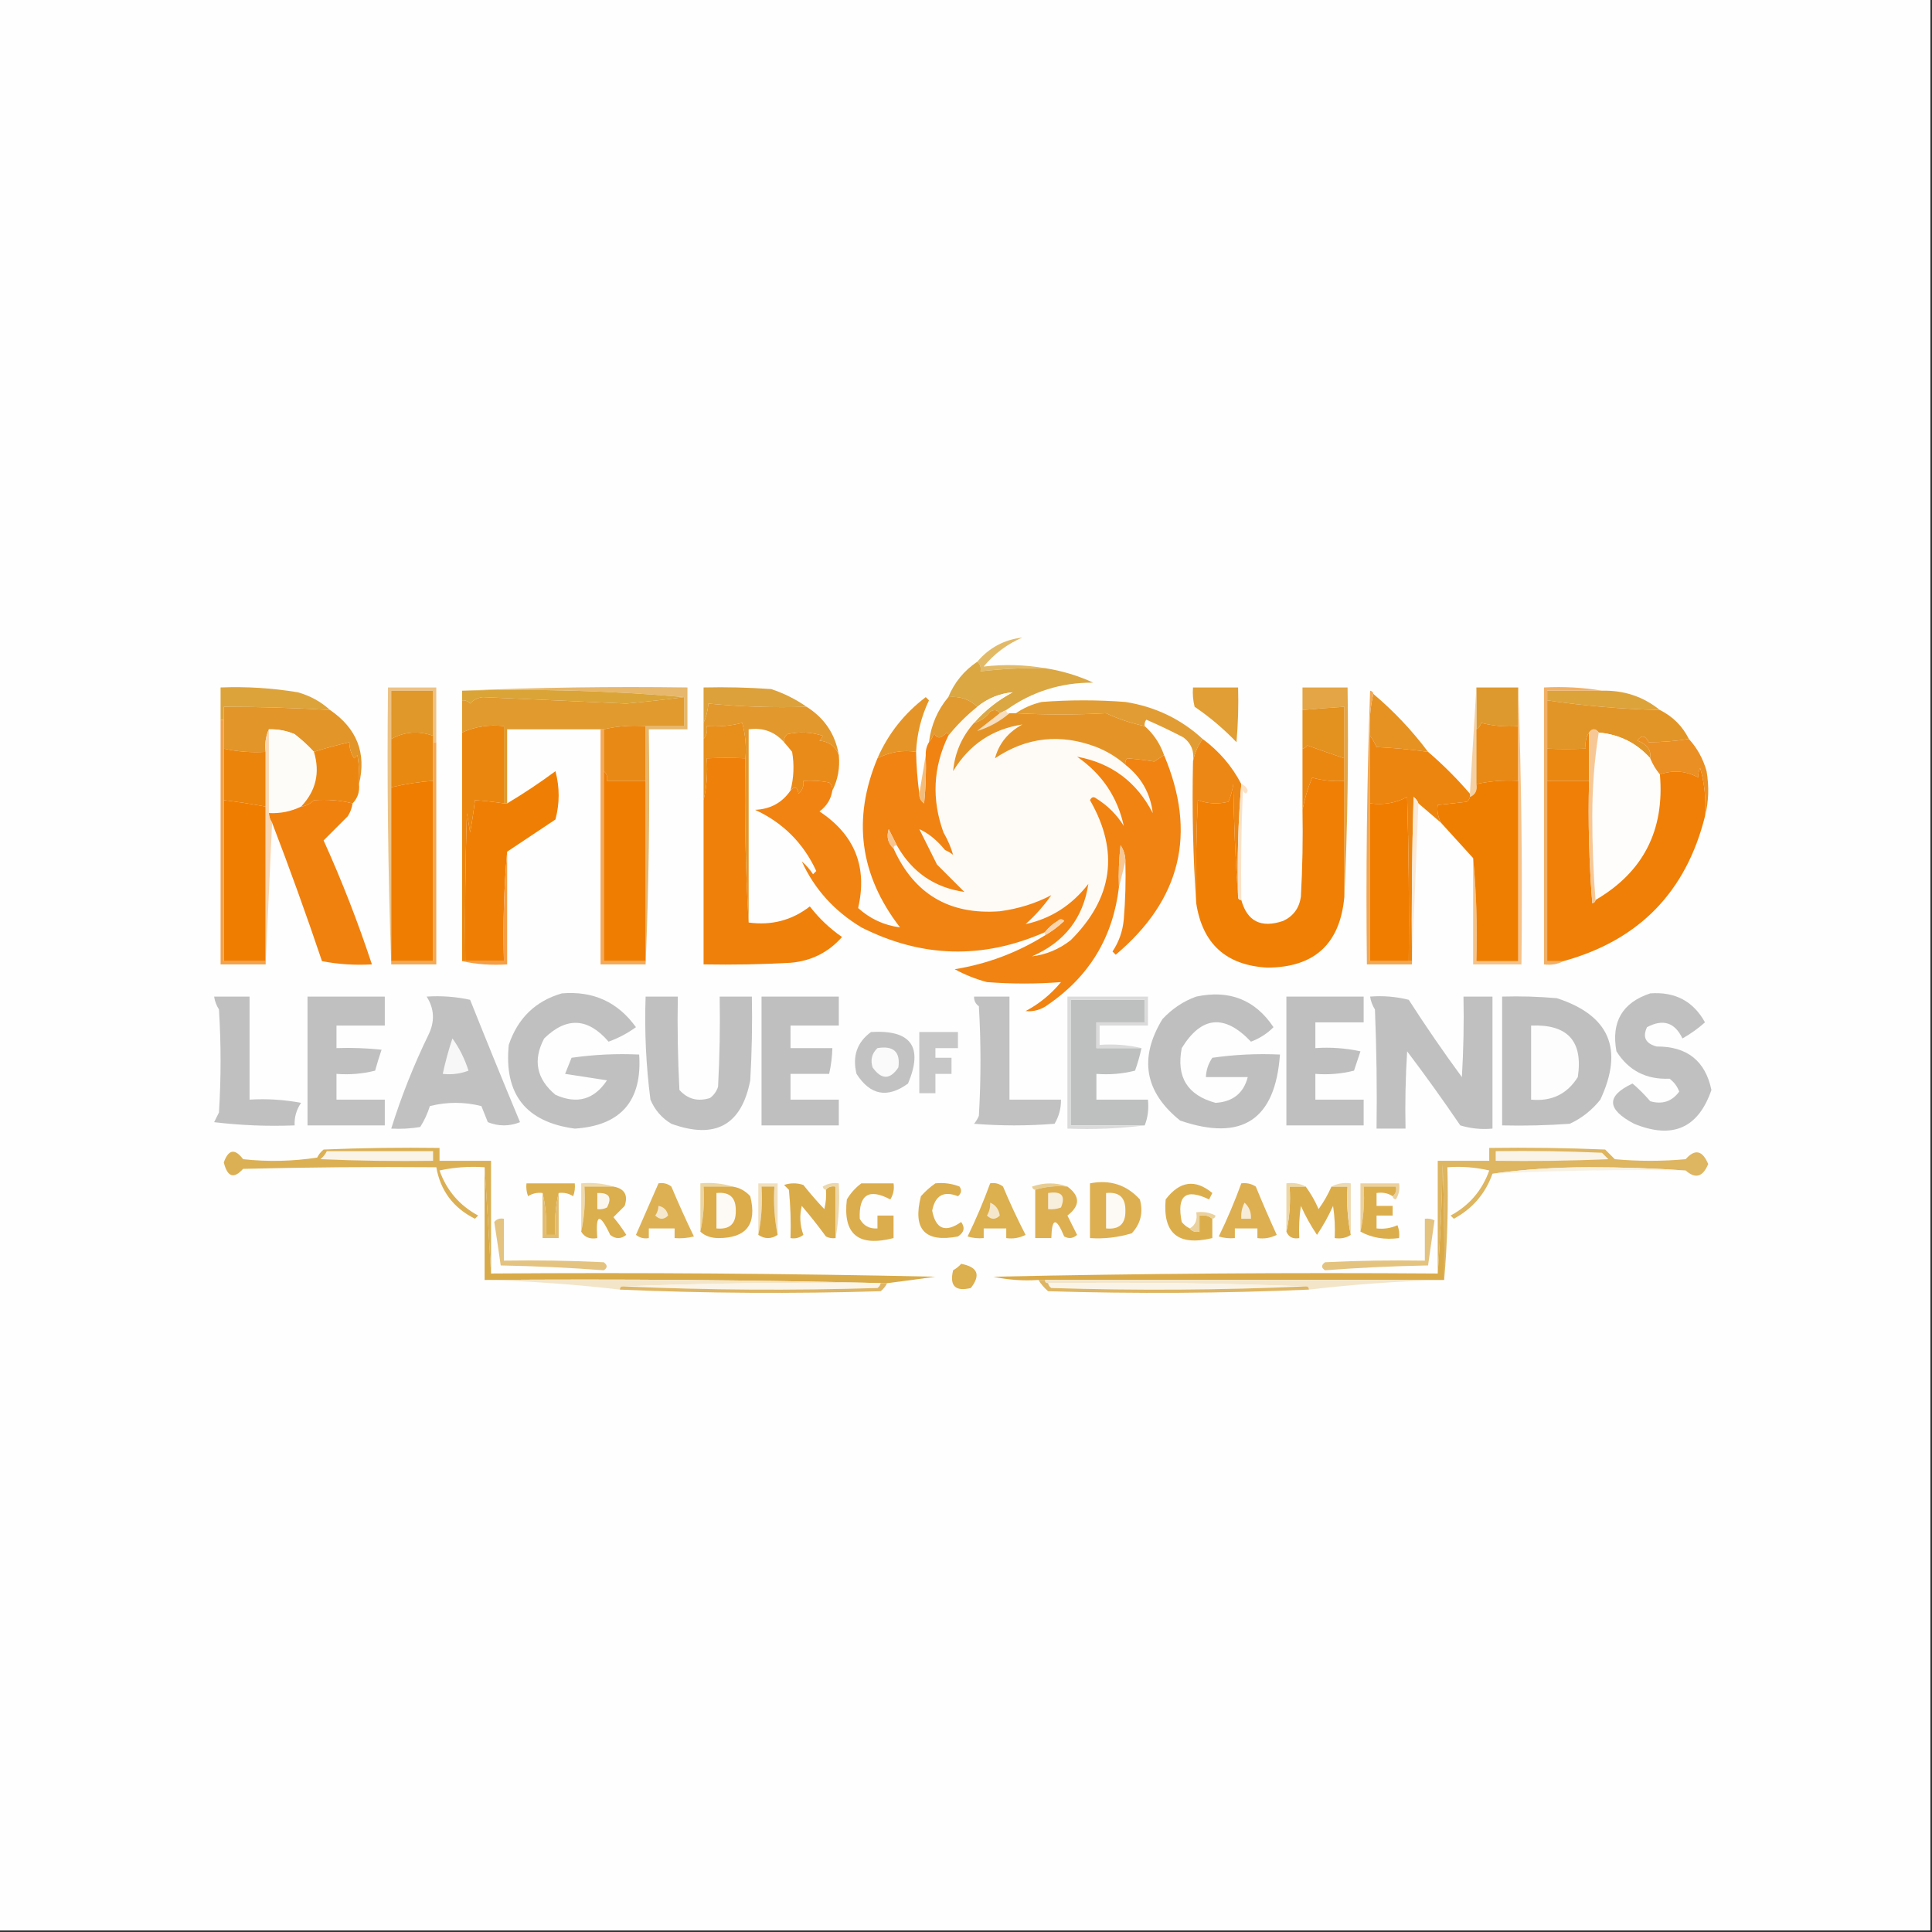 <svg xmlns:xlink="http://www.w3.org/1999/xlink" style="shape-rendering:geometricPrecision; text-rendering:geometricPrecision; image-rendering:optimizeQuality; fill-rule:evenodd; clip-rule:evenodd" height="600px" width="600px" version="1.1" xmlns="http://www.w3.org/2000/svg">
<rect width="100%" height="100%" fill="#333333" stroke="none"/>
<g><path d="M -0.5,-0.5 C 199.5,-0.5 399.5,-0.5 599.5,-0.5C 599.5,199.5 599.5,399.5 599.5,599.5C 399.5,599.5 199.5,599.5 -0.5,599.5C -0.5,399.5 -0.5,199.5 -0.5,-0.5 Z" fill="#fefefe" style="opacity:1"></path></g>
<g><path d="M 324.5,207.5 C 317.804,207.391 311.137,207.724 304.5,208.5C 304.737,207.209 304.404,206.209 303.5,205.5C 307.204,201.149 311.87,198.649 317.5,198C 312.785,200.027 308.785,203.027 305.5,207C 311.96,206.275 318.293,206.441 324.5,207.5 Z" fill="#e2ba67" style="opacity:1"></path></g>
<g><path d="M 303.5,205.5 C 304.404,206.209 304.737,207.209 304.5,208.5C 311.137,207.724 317.804,207.391 324.5,207.5C 329.739,208.303 334.739,209.803 339.5,212C 329.525,211.937 320.525,214.77 312.5,220.5C 311.833,220.833 311.167,221.167 310.5,221.5C 309.749,220.427 308.749,220.26 307.5,221C 306.211,222.802 304.544,223.969 302.5,224.5C 305.884,220.631 309.884,217.464 314.5,215C 310.434,215.361 306.768,216.861 303.5,219.5C 301.077,217.145 298.077,216.145 294.5,216.5C 296.372,211.957 299.372,208.29 303.5,205.5 Z" fill="#daa742" style="opacity:1"></path></g>
<g><path d="M 143.5,214.5 C 166.661,213.502 189.994,213.169 213.5,213.5C 213.5,217.833 213.5,222.167 213.5,226.5C 209.5,226.5 205.5,226.5 201.5,226.5C 201.831,251.006 201.498,275.339 200.5,299.5C 200.5,299.167 200.5,298.833 200.5,298.5C 200.5,279.833 200.5,261.167 200.5,242.5C 200.5,236.833 200.5,231.167 200.5,225.5C 204.5,225.5 208.5,225.5 212.5,225.5C 212.5,222.5 212.5,219.5 212.5,216.5C 189.858,214.51 166.858,213.844 143.5,214.5 Z" fill="#e6b76c" style="opacity:1"></path></g>
<g><path d="M 143.5,214.5 C 166.858,213.844 189.858,214.51 212.5,216.5C 206.537,217.275 200.537,217.942 194.5,218.5C 179.665,217.842 164.832,217.176 150,216.5C 148.342,216.675 147.009,217.342 146,218.5C 145.329,217.748 144.496,217.414 143.5,217.5C 143.5,216.5 143.5,215.5 143.5,214.5 Z" fill="#daa437" style="opacity:1"></path></g>
<g><path d="M 250.5,219.5 C 240.251,219.819 230.084,219.486 220,218.5C 219.809,220.708 219.309,222.708 218.5,224.5C 218.5,220.833 218.5,217.167 218.5,213.5C 225.508,213.334 232.508,213.5 239.5,214C 243.507,215.337 247.173,217.17 250.5,219.5 Z" fill="#dca13a" style="opacity:1"></path></g>
<g><path d="M 497.5,214.5 C 504.331,214.332 510.331,216.332 515.5,220.5C 503.615,220.211 491.948,219.211 480.5,217.5C 480.5,216.5 480.5,215.5 480.5,214.5C 486.167,214.5 491.833,214.5 497.5,214.5 Z" fill="#dda33b" style="opacity:1"></path></g>
<g><path d="M 102.5,220.5 C 91.495,219.835 80.495,219.502 69.5,219.5C 69.5,220.833 69.5,222.167 69.5,223.5C 69.167,223.5 68.833,223.5 68.5,223.5C 68.5,220.167 68.5,216.833 68.5,213.5C 76.561,213.179 84.561,213.679 92.5,215C 96.346,216.086 99.68,217.919 102.5,220.5 Z" fill="#dda33b" style="opacity:1"></path></g>
<g><path d="M 417.5,278.5 C 417.5,266.5 417.5,254.5 417.5,242.5C 417.5,240.167 417.5,237.833 417.5,235.5C 417.5,230.167 417.5,224.833 417.5,219.5C 412.879,219.798 408.546,220.131 404.5,220.5C 404.5,218.167 404.5,215.833 404.5,213.5C 409.167,213.5 413.833,213.5 418.5,213.5C 418.831,235.34 418.497,257.006 417.5,278.5 Z" fill="#e3a545" style="opacity:1"></path></g>
<g><path d="M 373.5,229.5 C 371.98,231.588 370.98,233.922 370.5,236.5C 370.953,233.348 369.953,230.848 367.5,229C 363.712,227.022 359.879,225.189 356,223.5C 355.536,224.094 355.369,224.761 355.5,225.5C 351.222,224.581 347.222,223.247 343.5,221.5C 334.195,222.004 324.862,222.004 315.5,221.5C 317.858,219.871 320.524,218.705 323.5,218C 332.167,217.333 340.833,217.333 349.5,218C 358.756,219.463 366.756,223.297 373.5,229.5 Z" fill="#e19d33" style="opacity:1"></path></g>
<g><path d="M 102.5,220.5 C 110.846,226.223 113.846,233.89 111.5,243.5C 111.665,240.482 111.498,237.482 111,234.5C 110.667,234.833 110.333,235.167 110,235.5C 108.991,233.975 108.491,232.308 108.5,230.5C 104.417,231.439 100.75,232.439 97.5,233.5C 95.696,231.533 93.696,229.699 91.5,228C 88.937,226.921 86.271,226.421 83.5,226.5C 82.532,228.607 82.198,230.941 82.5,233.5C 78.069,233.769 73.735,233.436 69.5,232.5C 69.5,229.5 69.5,226.5 69.5,223.5C 69.5,222.167 69.5,220.833 69.5,219.5C 80.495,219.502 91.495,219.835 102.5,220.5 Z" fill="#e29528" style="opacity:1"></path></g>
<g><path d="M 212.5,216.5 C 212.5,219.5 212.5,222.5 212.5,225.5C 208.5,225.5 204.5,225.5 200.5,225.5C 195.968,225.182 191.634,225.515 187.5,226.5C 187.167,226.5 186.833,226.5 186.5,226.5C 176.833,226.5 167.167,226.5 157.5,226.5C 157.5,234.167 157.5,241.833 157.5,249.5C 157.167,249.5 156.833,249.5 156.5,249.5C 156.5,241.5 156.5,233.5 156.5,225.5C 151.86,224.975 147.527,225.642 143.5,227.5C 143.5,224.167 143.5,220.833 143.5,217.5C 144.496,217.414 145.329,217.748 146,218.5C 147.009,217.342 148.342,216.675 150,216.5C 164.832,217.176 179.665,217.842 194.5,218.5C 200.537,217.942 206.537,217.275 212.5,216.5 Z" fill="#e09a2e" style="opacity:1"></path></g>
<g><path d="M 250.5,219.5 C 256.099,223.041 259.432,228.041 260.5,234.5C 259.522,231.825 257.522,230.325 254.5,230C 254.957,229.586 255.291,229.086 255.5,228.5C 251.878,227.341 248.211,227.175 244.5,228C 243.748,228.671 243.414,229.504 243.5,230.5C 240.595,227.22 236.929,225.887 232.5,226.5C 232.5,246.5 232.5,266.5 232.5,286.5C 231.503,269.675 231.17,252.675 231.5,235.5C 231.823,231.774 231.489,228.107 230.5,224.5C 226.906,225.426 223.24,225.759 219.5,225.5C 219.768,227.099 219.434,228.432 218.5,229.5C 218.5,227.833 218.5,226.167 218.5,224.5C 219.309,222.708 219.809,220.708 220,218.5C 230.084,219.486 240.251,219.819 250.5,219.5 Z" fill="#e2982d" style="opacity:1"></path></g>
<g><path d="M 302.5,224.5 C 298.681,228.802 296.514,233.802 296,239.5C 300.99,231.268 308.156,226.434 317.5,225C 313.05,227.425 310.217,230.925 309,235.5C 318.808,228.909 329.308,227.743 340.5,232C 343.862,233.343 346.862,235.176 349.5,237.5C 354.425,241.354 357.258,246.354 358,252.5C 352.962,242.781 345.129,236.948 334.5,235C 342.211,240.352 347.045,247.518 349,256.5C 346.833,253 344,250.167 340.5,248C 339.668,247.312 339.002,247.479 338.5,248.5C 347.657,264.41 345.657,278.91 332.5,292C 328.876,294.819 324.876,296.486 320.5,297C 330.572,292.616 336.406,285.116 338,274.5C 332.887,281.123 326.387,285.289 318.5,287C 321.538,284.297 324.205,281.297 326.5,278C 321.627,280.562 316.294,282.229 310.5,283C 294.867,284.177 283.867,277.677 277.5,263.5C 277.5,262.833 277.833,262.5 278.5,262.5C 283.197,270.836 290.197,275.669 299.5,277C 296.667,274.167 293.833,271.333 291,268.5C 289.167,264.833 287.333,261.167 285.5,257.5C 288.321,258.751 290.987,260.918 293.5,264C 294.416,264.374 295.25,264.874 296,265.5C 295.358,263.193 294.358,260.859 293,258.5C 289.282,248.239 289.782,238.239 294.5,228.5C 297.14,225.194 300.14,222.194 303.5,219.5C 306.768,216.861 310.434,215.361 314.5,215C 309.884,217.464 305.884,220.631 302.5,224.5 Z" fill="#fefbf7" style="opacity:1"></path></g>
<g><path d="M 135.5,230.5 C 135.167,230.5 134.833,230.5 134.5,230.5C 134.5,229.833 134.5,229.167 134.5,228.5C 134.5,223.833 134.5,219.167 134.5,214.5C 130.167,214.5 125.833,214.5 121.5,214.5C 121.5,219.5 121.5,224.5 121.5,229.5C 121.5,234.5 121.5,239.5 121.5,244.5C 121.5,262.5 121.5,280.5 121.5,298.5C 121.5,298.833 121.5,299.167 121.5,299.5C 120.502,271.005 120.169,242.338 120.5,213.5C 125.5,213.5 130.5,213.5 135.5,213.5C 135.5,219.167 135.5,224.833 135.5,230.5 Z" fill="#edc284" style="opacity:1"></path></g>
<g><path d="M 312.5,220.5 C 312.5,221.167 312.833,221.5 313.5,221.5C 310.473,224.059 307.139,225.892 303.5,227C 305.864,225.158 308.197,223.325 310.5,221.5C 311.167,221.167 311.833,220.833 312.5,220.5 Z" fill="#f6debe" style="opacity:1"></path></g>
<g><path d="M 370.5,213.5 C 375.167,213.5 379.833,213.5 384.5,213.5C 384.666,219.176 384.499,224.843 384,230.5C 380.038,226.358 375.704,222.692 371,219.5C 370.505,217.527 370.338,215.527 370.5,213.5 Z" fill="#e09e34" style="opacity:1"></path></g>
<g><path d="M 458.5,213.5 C 462.833,213.5 467.167,213.5 471.5,213.5C 471.5,217.5 471.5,221.5 471.5,225.5C 467.563,225.793 463.73,225.46 460,224.5C 459.722,225.416 459.222,226.082 458.5,226.5C 458.5,222.167 458.5,217.833 458.5,213.5 Z" fill="#dd992e" style="opacity:1"></path></g>
<g><path d="M 294.5,216.5 C 298.077,216.145 301.077,217.145 303.5,219.5C 300.14,222.194 297.14,225.194 294.5,228.5C 294.565,228.062 294.399,227.728 294,227.5C 292.209,229.513 290.875,229.513 290,227.5C 289.768,228.737 289.268,229.737 288.5,230.5C 289.157,225.176 291.157,220.51 294.5,216.5 Z" fill="#e19a2f" style="opacity:1"></path></g>
<g><path d="M 310.5,221.5 C 308.197,223.325 305.864,225.158 303.5,227C 307.139,225.892 310.473,224.059 313.5,221.5C 314.167,221.5 314.833,221.5 315.5,221.5C 324.862,222.004 334.195,222.004 343.5,221.5C 347.222,223.247 351.222,224.581 355.5,225.5C 358.277,227.951 360.277,230.951 361.5,234.5C 360.518,235.141 359.518,235.807 358.5,236.5C 355.677,236.058 352.843,235.725 350,235.5C 349.536,236.094 349.369,236.761 349.5,237.5C 346.862,235.176 343.862,233.343 340.5,232C 329.308,227.743 318.808,228.909 309,235.5C 310.217,230.925 313.05,227.425 317.5,225C 308.156,226.434 300.99,231.268 296,239.5C 296.514,233.802 298.681,228.802 302.5,224.5C 304.544,223.969 306.211,222.802 307.5,221C 308.749,220.26 309.749,220.427 310.5,221.5 Z" fill="#e49427" style="opacity:1"></path></g>
<g><path d="M 134.5,228.5 C 129.931,226.884 125.597,227.218 121.5,229.5C 121.5,224.5 121.5,219.5 121.5,214.5C 125.833,214.5 130.167,214.5 134.5,214.5C 134.5,219.167 134.5,223.833 134.5,228.5 Z" fill="#df9829" style="opacity:1"></path></g>
<g><path d="M 480.5,217.5 C 491.948,219.211 503.615,220.211 515.5,220.5C 519.522,222.522 522.522,225.522 524.5,229.5C 520.317,230.155 516.15,230.488 512,230.5C 510.915,228.343 509.749,228.176 508.5,230C 511.512,231.101 512.845,232.935 512.5,235.5C 508.265,230.748 502.932,228.081 496.5,227.5C 495.5,226.167 494.5,226.167 493.5,227.5C 492.549,228.919 492.216,230.585 492.5,232.5C 488.289,232.676 484.289,232.676 480.5,232.5C 480.5,227.5 480.5,222.5 480.5,217.5 Z" fill="#e29527" style="opacity:1"></path></g>
<g><path d="M 83.5,226.5 C 86.271,226.421 88.937,226.921 91.5,228C 93.696,229.699 95.696,231.533 97.5,233.5C 99.454,239.967 98.12,245.633 93.5,250.5C 90.365,252.023 87.032,252.69 83.5,252.5C 83.5,243.833 83.5,235.167 83.5,226.5 Z" fill="#fefcf9" style="opacity:1"></path></g>
<g><path d="M 496.5,227.5 C 502.932,228.081 508.265,230.748 512.5,235.5C 513.263,237.368 514.263,239.035 515.5,240.5C 516.993,257.851 510.326,270.851 495.5,279.5C 494.834,271.007 494.5,262.34 494.5,253.5C 494.502,244.473 495.169,235.807 496.5,227.5 Z" fill="#fefdfc" style="opacity:1"></path></g>
<g><path d="M 284.5,233.5 C 280.395,232.851 276.395,233.517 272.5,235.5C 275.807,227.917 280.807,221.583 287.5,216.5C 287.833,216.833 288.167,217.167 288.5,217.5C 286.101,222.559 284.767,227.893 284.5,233.5 Z" fill="#e59527" style="opacity:1"></path></g>
<g><path d="M 417.5,235.5 C 413.687,234.219 409.853,232.886 406,231.5C 405.617,232.056 405.117,232.389 404.5,232.5C 404.5,228.5 404.5,224.5 404.5,220.5C 408.546,220.131 412.879,219.798 417.5,219.5C 417.5,224.833 417.5,230.167 417.5,235.5 Z" fill="#e3911f" style="opacity:1"></path></g>
<g><path d="M 426.5,215.5 C 432.87,220.869 438.537,226.869 443.5,233.5C 438.215,232.765 432.882,232.265 427.5,232C 426.915,230.698 426.249,229.531 425.5,228.5C 425.182,223.968 425.515,219.634 426.5,215.5 Z" fill="#e59223" style="opacity:1"></path></g>
<g><path d="M 458.5,213.5 C 458.5,217.833 458.5,222.167 458.5,226.5C 458.5,232.167 458.5,237.833 458.5,243.5C 458.843,245.483 458.176,246.817 456.5,247.5C 456.5,247.167 456.5,246.833 456.5,246.5C 457.167,235.5 457.833,224.5 458.5,213.5 Z" fill="#f4d0a3" style="opacity:1"></path></g>
<g><path d="M 134.5,228.5 C 134.5,229.167 134.5,229.833 134.5,230.5C 134.5,234.5 134.5,238.5 134.5,242.5C 130.333,242.779 126,243.446 121.5,244.5C 121.5,239.5 121.5,234.5 121.5,229.5C 125.597,227.218 129.931,226.884 134.5,228.5 Z" fill="#e88912" style="opacity:1"></path></g>
<g><path d="M 200.5,225.5 C 200.5,231.167 200.5,236.833 200.5,242.5C 196.5,242.5 192.5,242.5 188.5,242.5C 188.737,241.209 188.404,240.209 187.5,239.5C 187.5,235.167 187.5,230.833 187.5,226.5C 191.634,225.515 195.968,225.182 200.5,225.5 Z" fill="#e78914" style="opacity:1"></path></g>
<g><path d="M 260.5,234.5 C 260.884,238.489 260.217,242.155 258.5,245.5C 258.586,244.504 258.252,243.671 257.5,243C 254.854,242.503 252.187,242.336 249.5,242.5C 249.688,244.103 249.188,245.437 248,246.5C 247.658,244.381 246.825,244.047 245.5,245.5C 246.527,241.554 246.694,237.554 246,233.5C 245.148,232.429 244.315,231.429 243.5,230.5C 243.414,229.504 243.748,228.671 244.5,228C 248.211,227.175 251.878,227.341 255.5,228.5C 255.291,229.086 254.957,229.586 254.5,230C 257.522,230.325 259.522,231.825 260.5,234.5 Z" fill="#e98b19" style="opacity:1"></path></g>
<g><path d="M 417.5,235.5 C 417.5,237.833 417.5,240.167 417.5,242.5C 414.091,242.751 410.758,242.417 407.5,241.5C 406.135,244.832 405.135,248.165 404.5,251.5C 404.5,245.167 404.5,238.833 404.5,232.5C 405.117,232.389 405.617,232.056 406,231.5C 409.853,232.886 413.687,234.219 417.5,235.5 Z" fill="#ea8710" style="opacity:1"></path></g>
<g><path d="M 493.5,227.5 C 493.5,232.5 493.5,237.5 493.5,242.5C 489.167,242.5 484.833,242.5 480.5,242.5C 480.5,239.167 480.5,235.833 480.5,232.5C 484.289,232.676 488.289,232.676 492.5,232.5C 492.216,230.585 492.549,228.919 493.5,227.5 Z" fill="#e98710" style="opacity:1"></path></g>
<g><path d="M 471.5,225.5 C 471.5,231.167 471.5,236.833 471.5,242.5C 467.069,242.231 462.735,242.564 458.5,243.5C 458.5,237.833 458.5,232.167 458.5,226.5C 459.222,226.082 459.722,225.416 460,224.5C 463.73,225.46 467.563,225.793 471.5,225.5 Z" fill="#e78914" style="opacity:1"></path></g>
<g><path d="M 524.5,229.5 C 527.081,232.32 528.914,235.654 530,239.5C 530.815,244.352 530.648,249.019 529.5,253.5C 529.888,248.372 529.388,243.372 528,238.5C 527.517,239.448 527.351,240.448 527.5,241.5C 523.654,239.402 519.654,239.069 515.5,240.5C 514.263,239.035 513.263,237.368 512.5,235.5C 512.845,232.935 511.512,231.101 508.5,230C 509.749,228.176 510.915,228.343 512,230.5C 516.15,230.488 520.317,230.155 524.5,229.5 Z" fill="#ea8f23" style="opacity:1"></path></g>
<g><path d="M 69.5,232.5 C 73.735,233.436 78.069,233.769 82.5,233.5C 82.5,239.167 82.5,244.833 82.5,250.5C 78.224,249.69 73.891,249.023 69.5,248.5C 69.5,243.167 69.5,237.833 69.5,232.5 Z" fill="#ea840b" style="opacity:1"></path></g>
<g><path d="M 111.5,243.5 C 111.741,245.898 111.074,247.898 109.5,249.5C 105.792,248.546 101.792,248.212 97.5,248.5C 96.378,249.63 95.044,250.297 93.5,250.5C 98.12,245.633 99.454,239.967 97.5,233.5C 100.75,232.439 104.417,231.439 108.5,230.5C 108.491,232.308 108.991,233.975 110,235.5C 110.333,235.167 110.667,234.833 111,234.5C 111.498,237.482 111.665,240.482 111.5,243.5 Z" fill="#eb8711" style="opacity:1"></path></g>
<g><path d="M 156.5,249.5 C 153.518,249.037 150.518,248.704 147.5,248.5C 147.11,251.839 146.61,255.173 146,258.5C 145.667,256.5 145.333,254.5 145,252.5C 144.5,267.83 144.333,283.163 144.5,298.5C 144.167,298.5 143.833,298.5 143.5,298.5C 143.5,274.833 143.5,251.167 143.5,227.5C 147.527,225.642 151.86,224.975 156.5,225.5C 156.5,233.5 156.5,241.5 156.5,249.5 Z" fill="#ea860e" style="opacity:1"></path></g>
<g><path d="M 231.5,235.5 C 227.711,235.324 223.711,235.324 219.5,235.5C 219.818,240.032 219.485,244.366 218.5,248.5C 218.5,242.167 218.5,235.833 218.5,229.5C 219.434,228.432 219.768,227.099 219.5,225.5C 223.24,225.759 226.906,225.426 230.5,224.5C 231.489,228.107 231.823,231.774 231.5,235.5 Z" fill="#e78e1b" style="opacity:1"></path></g>
<g><path d="M 373.5,229.5 C 378.617,233.278 382.617,237.945 385.5,243.5C 384.522,255.086 384.189,266.753 384.5,278.5C 383.669,267.007 383.169,255.341 383,243.5C 382.749,245.433 382.249,247.266 381.5,249C 378.24,249.784 375.073,249.617 372,248.5C 371.5,259.161 371.333,269.828 371.5,280.5C 370.504,266.01 370.171,251.343 370.5,236.5C 370.98,233.922 371.98,231.588 373.5,229.5 Z" fill="#ec8715" style="opacity:1"></path></g>
<g><path d="M 425.5,228.5 C 426.249,229.531 426.915,230.698 427.5,232C 432.882,232.265 438.215,232.765 443.5,233.5C 448.167,237.5 452.5,241.833 456.5,246.5C 456.5,246.833 456.5,247.167 456.5,247.5C 456.389,248.117 456.056,248.617 455.5,249C 452.5,249.333 449.5,249.667 446.5,250C 446.205,251.714 446.538,253.547 447.5,255.5C 445.167,253.5 442.833,251.5 440.5,249.5C 440.217,248.711 439.717,248.044 439,247.5C 438.5,264.497 438.333,281.497 438.5,298.5C 438.167,298.5 437.833,298.5 437.5,298.5C 437.667,281.497 437.5,264.497 437,247.5C 433.506,249.377 429.673,250.044 425.5,249.5C 425.5,242.5 425.5,235.5 425.5,228.5 Z" fill="#ec850f" style="opacity:1"></path></g>
<g><path d="M 471.5,213.5 C 472.498,241.995 472.831,270.662 472.5,299.5C 467.5,299.5 462.5,299.5 457.5,299.5C 457.5,288.5 457.5,277.5 457.5,266.5C 458.494,276.987 458.828,287.654 458.5,298.5C 462.833,298.5 467.167,298.5 471.5,298.5C 471.5,279.833 471.5,261.167 471.5,242.5C 471.5,236.833 471.5,231.167 471.5,225.5C 471.5,221.5 471.5,217.5 471.5,213.5 Z" fill="#f6c287" style="opacity:1"></path></g>
<g><path d="M 417.5,242.5 C 417.5,254.5 417.5,266.5 417.5,278.5C 416.185,293.149 408.185,300.482 393.5,300.5C 380.765,299.765 373.432,293.098 371.5,280.5C 371.333,269.828 371.5,259.161 372,248.5C 375.073,249.617 378.24,249.784 381.5,249C 382.249,247.266 382.749,245.433 383,243.5C 383.169,255.341 383.669,267.007 384.5,278.5C 384.5,279.167 384.833,279.5 385.5,279.5C 387.319,286.147 391.652,288.314 398.5,286C 401.663,284.52 403.496,282.02 404,278.5C 404.5,269.506 404.666,260.506 404.5,251.5C 405.135,248.165 406.135,244.832 407.5,241.5C 410.758,242.417 414.091,242.751 417.5,242.5 Z" fill="#ef7f05" style="opacity:1"></path></g>
<g><path d="M 385.5,243.5 C 386.478,243.811 387.145,244.478 387.5,245.5C 387.154,246.696 386.654,246.696 386,245.5C 385.5,256.828 385.333,268.162 385.5,279.5C 384.833,279.5 384.5,279.167 384.5,278.5C 384.189,266.753 384.522,255.086 385.5,243.5 Z" fill="#fbe2c6" style="opacity:1"></path></g>
<g><path d="M 437.5,298.5 C 433.5,298.5 429.5,298.5 425.5,298.5C 425.5,282.167 425.5,265.833 425.5,249.5C 429.673,250.044 433.506,249.377 437,247.5C 437.5,264.497 437.667,281.497 437.5,298.5 Z" fill="#f07d00" style="opacity:1"></path></g>
<g><path d="M 69.5,248.5 C 73.891,249.023 78.224,249.69 82.5,250.5C 82.5,266.5 82.5,282.5 82.5,298.5C 78.167,298.5 73.833,298.5 69.5,298.5C 69.5,281.833 69.5,265.167 69.5,248.5 Z" fill="#ef7d00" style="opacity:1"></path></g>
<g><path d="M 134.5,242.5 C 134.5,261.167 134.5,279.833 134.5,298.5C 130.167,298.5 125.833,298.5 121.5,298.5C 121.5,280.5 121.5,262.5 121.5,244.5C 126,243.446 130.333,242.779 134.5,242.5 Z" fill="#ee7d01" style="opacity:1"></path></g>
<g><path d="M 157.5,264.5 C 156.505,275.654 156.172,286.988 156.5,298.5C 152.5,298.5 148.5,298.5 144.5,298.5C 144.333,283.163 144.5,267.83 145,252.5C 145.333,254.5 145.667,256.5 146,258.5C 146.61,255.173 147.11,251.839 147.5,248.5C 150.518,248.704 153.518,249.037 156.5,249.5C 156.833,249.5 157.167,249.5 157.5,249.5C 162.643,246.425 167.643,243.092 172.5,239.5C 173.833,244.5 173.833,249.5 172.5,254.5C 167.482,257.859 162.482,261.193 157.5,264.5 Z" fill="#ef7f04" style="opacity:1"></path></g>
<g><path d="M 187.5,239.5 C 188.404,240.209 188.737,241.209 188.5,242.5C 192.5,242.5 196.5,242.5 200.5,242.5C 200.5,261.167 200.5,279.833 200.5,298.5C 196.167,298.5 191.833,298.5 187.5,298.5C 187.5,278.833 187.5,259.167 187.5,239.5 Z" fill="#ef7d01" style="opacity:1"></path></g>
<g><path d="M 231.5,235.5 C 231.17,252.675 231.503,269.675 232.5,286.5C 239.611,287.473 245.944,285.807 251.5,281.5C 254.353,285.187 257.686,288.353 261.5,291C 257.258,295.788 251.924,298.454 245.5,299C 236.506,299.5 227.506,299.666 218.5,299.5C 218.5,282.5 218.5,265.5 218.5,248.5C 219.485,244.366 219.818,240.032 219.5,235.5C 223.711,235.324 227.711,235.324 231.5,235.5 Z" fill="#ef8009" style="opacity:1"></path></g>
<g><path d="M 471.5,242.5 C 471.5,261.167 471.5,279.833 471.5,298.5C 467.167,298.5 462.833,298.5 458.5,298.5C 458.828,287.654 458.494,276.987 457.5,266.5C 454.195,262.859 450.862,259.192 447.5,255.5C 446.538,253.547 446.205,251.714 446.5,250C 449.5,249.667 452.5,249.333 455.5,249C 456.056,248.617 456.389,248.117 456.5,247.5C 458.176,246.817 458.843,245.483 458.5,243.5C 462.735,242.564 467.069,242.231 471.5,242.5 Z" fill="#ee7e02" style="opacity:1"></path></g>
<g><path d="M 497.5,214.5 C 491.833,214.5 486.167,214.5 480.5,214.5C 480.5,215.5 480.5,216.5 480.5,217.5C 480.5,222.5 480.5,227.5 480.5,232.5C 480.5,235.833 480.5,239.167 480.5,242.5C 480.5,261.167 480.5,279.833 480.5,298.5C 482.167,298.5 483.833,298.5 485.5,298.5C 483.735,299.461 481.735,299.795 479.5,299.5C 479.5,270.833 479.5,242.167 479.5,213.5C 485.69,213.177 491.69,213.51 497.5,214.5 Z" fill="#f1b065" style="opacity:1"></path></g>
<g><path d="M 529.5,253.5 C 523.609,277.057 508.943,292.057 485.5,298.5C 483.833,298.5 482.167,298.5 480.5,298.5C 480.5,279.833 480.5,261.167 480.5,242.5C 484.833,242.5 489.167,242.5 493.5,242.5C 493.168,255.184 493.501,267.851 494.5,280.5C 495.107,280.376 495.44,280.043 495.5,279.5C 510.326,270.851 516.993,257.851 515.5,240.5C 519.654,239.069 523.654,239.402 527.5,241.5C 527.351,240.448 527.517,239.448 528,238.5C 529.388,243.372 529.888,248.372 529.5,253.5 Z" fill="#ef7f06" style="opacity:1"></path></g>
<g><path d="M 109.5,249.5 C 109.291,250.922 108.791,252.255 108,253.5C 105.434,256.066 102.934,258.566 100.5,261C 106.196,273.593 111.196,286.427 115.5,299.5C 110.238,299.805 105.072,299.471 100,298.5C 95.12,284.024 89.953,269.691 84.5,255.5C 83.89,254.609 83.557,253.609 83.5,252.5C 87.032,252.69 90.365,252.023 93.5,250.5C 95.044,250.297 96.378,249.63 97.5,248.5C 101.792,248.212 105.792,248.546 109.5,249.5 Z" fill="#f0810f" style="opacity:1"></path></g>
<g><path d="M 134.5,230.5 C 134.833,230.5 135.167,230.5 135.5,230.5C 135.5,253.5 135.5,276.5 135.5,299.5C 130.833,299.5 126.167,299.5 121.5,299.5C 121.5,299.167 121.5,298.833 121.5,298.5C 125.833,298.5 130.167,298.5 134.5,298.5C 134.5,279.833 134.5,261.167 134.5,242.5C 134.5,238.5 134.5,234.5 134.5,230.5 Z" fill="#f2a855" style="opacity:1"></path></g>
<g><path d="M 440.5,249.5 C 439.833,266.167 439.167,282.833 438.5,299.5C 438.5,299.167 438.5,298.833 438.5,298.5C 438.333,281.497 438.5,264.497 439,247.5C 439.717,248.044 440.217,248.711 440.5,249.5 Z" fill="#fbe9d6" style="opacity:1"></path></g>
<g><path d="M 496.5,227.5 C 495.169,235.807 494.502,244.473 494.5,253.5C 494.5,262.34 494.834,271.007 495.5,279.5C 495.44,280.043 495.107,280.376 494.5,280.5C 493.501,267.851 493.168,255.184 493.5,242.5C 493.5,237.5 493.5,232.5 493.5,227.5C 494.5,226.167 495.5,226.167 496.5,227.5 Z" fill="#f7c895" style="opacity:1"></path></g>
<g><path d="M 294.5,228.5 C 289.782,238.239 289.282,248.239 293,258.5C 294.358,260.859 295.358,263.193 296,265.5C 295.25,264.874 294.416,264.374 293.5,264C 290.987,260.918 288.321,258.751 285.5,257.5C 287.333,261.167 289.167,264.833 291,268.5C 293.833,271.333 296.667,274.167 299.5,277C 290.197,275.669 283.197,270.836 278.5,262.5C 277.68,260.86 276.847,259.193 276,257.5C 275.262,259.881 275.762,261.881 277.5,263.5C 283.867,277.677 294.867,284.177 310.5,283C 316.294,282.229 321.627,280.562 326.5,278C 324.205,281.297 321.538,284.297 318.5,287C 326.387,285.289 332.887,281.123 338,274.5C 336.406,285.116 330.572,292.616 320.5,297C 324.876,296.486 328.876,294.819 332.5,292C 345.657,278.91 347.657,264.41 338.5,248.5C 339.002,247.479 339.668,247.312 340.5,248C 344,250.167 346.833,253 349,256.5C 347.045,247.518 342.211,240.352 334.5,235C 345.129,236.948 352.962,242.781 358,252.5C 357.258,246.354 354.425,241.354 349.5,237.5C 349.369,236.761 349.536,236.094 350,235.5C 352.843,235.725 355.677,236.058 358.5,236.5C 359.518,235.807 360.518,235.141 361.5,234.5C 371.779,258.754 366.779,279.42 346.5,296.5C 346.167,296.167 345.833,295.833 345.5,295.5C 347.519,292.462 348.686,289.129 349,285.5C 349.499,279.509 349.666,273.509 349.5,267.5C 349.509,265.692 349.009,264.025 348,262.5C 347.501,266.821 347.334,271.154 347.5,275.5C 345.659,291.021 338.326,303.188 325.5,312C 323.35,313.59 321.017,314.257 318.5,314C 322.748,311.757 326.414,308.757 329.5,305C 321.911,305.596 314.245,305.596 306.5,305C 302.973,304.049 299.64,302.716 296.5,301C 306.599,299.358 315.932,295.858 324.5,290.5C 326.649,289.252 328.649,287.752 330.5,286C 329.833,285.333 329.167,285.333 328.5,286C 326.907,286.949 325.574,288.115 324.5,289.5C 305.236,297.98 286.236,297.48 267.5,288C 259.077,282.925 252.911,276.092 249,267.5C 250.353,268.685 251.52,270.019 252.5,271.5C 252.833,271.167 253.167,270.833 253.5,270.5C 249.5,261.833 243.167,255.5 234.5,251.5C 239.236,251.301 242.903,249.301 245.5,245.5C 246.825,244.047 247.658,244.381 248,246.5C 249.188,245.437 249.688,244.103 249.5,242.5C 252.187,242.336 254.854,242.503 257.5,243C 258.252,243.671 258.586,244.504 258.5,245.5C 258.067,248.195 256.734,250.362 254.5,252C 265.449,259.23 269.449,269.23 266.5,282C 270.26,285.382 274.593,287.382 279.5,288C 266.988,271.777 264.655,254.277 272.5,235.5C 276.395,233.517 280.395,232.851 284.5,233.5C 284.586,237.857 284.92,242.19 285.5,246.5C 285.461,247.756 285.961,248.756 287,249.5C 287.499,244.511 287.666,239.511 287.5,234.5C 287.433,233.041 287.766,231.708 288.5,230.5C 289.268,229.737 289.768,228.737 290,227.5C 290.875,229.513 292.209,229.513 294,227.5C 294.399,227.728 294.565,228.062 294.5,228.5 Z" fill="#f08312" style="opacity:1"></path></g>
<g><path d="M 287.5,234.5 C 287.666,239.511 287.499,244.511 287,249.5C 285.961,248.756 285.461,247.756 285.5,246.5C 286.167,242.5 286.833,238.5 287.5,234.5 Z" fill="#f4bc7b" style="opacity:1"></path></g>
<g><path d="M 186.5,226.5 C 186.833,226.5 187.167,226.5 187.5,226.5C 187.5,230.833 187.5,235.167 187.5,239.5C 187.5,259.167 187.5,278.833 187.5,298.5C 191.833,298.5 196.167,298.5 200.5,298.5C 200.5,298.833 200.5,299.167 200.5,299.5C 195.833,299.5 191.167,299.5 186.5,299.5C 186.5,275.167 186.5,250.833 186.5,226.5 Z" fill="#f3a958" style="opacity:1"></path></g>
<g><path d="M 278.5,262.5 C 277.833,262.5 277.5,262.833 277.5,263.5C 275.762,261.881 275.262,259.881 276,257.5C 276.847,259.193 277.68,260.86 278.5,262.5 Z" fill="#f9c58f" style="opacity:1"></path></g>
<g><path d="M 426.5,215.5 C 425.515,219.634 425.182,223.968 425.5,228.5C 425.5,235.5 425.5,242.5 425.5,249.5C 425.5,265.833 425.5,282.167 425.5,298.5C 429.5,298.5 433.5,298.5 437.5,298.5C 437.833,298.5 438.167,298.5 438.5,298.5C 438.5,298.833 438.5,299.167 438.5,299.5C 433.833,299.5 429.167,299.5 424.5,299.5C 424.167,271.159 424.5,242.825 425.5,214.5C 426.107,214.624 426.44,214.957 426.5,215.5 Z" fill="#f2a753" style="opacity:1"></path></g>
<g><path d="M 349.5,267.5 C 348.833,270.167 348.167,272.833 347.5,275.5C 347.334,271.154 347.501,266.821 348,262.5C 349.009,264.025 349.509,265.692 349.5,267.5 Z" fill="#f8c793" style="opacity:1"></path></g>
<g><path d="M 157.5,264.5 C 157.5,276.167 157.5,287.833 157.5,299.5C 152.637,299.819 147.97,299.486 143.5,298.5C 143.833,298.5 144.167,298.5 144.5,298.5C 148.5,298.5 152.5,298.5 156.5,298.5C 156.172,286.988 156.505,275.654 157.5,264.5 Z" fill="#f49f46" style="opacity:1"></path></g>
<g><path d="M 83.5,226.5 C 83.5,235.167 83.5,243.833 83.5,252.5C 83.557,253.609 83.89,254.609 84.5,255.5C 83.833,270.167 83.167,284.833 82.5,299.5C 82.5,299.167 82.5,298.833 82.5,298.5C 82.5,282.5 82.5,266.5 82.5,250.5C 82.5,244.833 82.5,239.167 82.5,233.5C 82.198,230.941 82.532,228.607 83.5,226.5 Z" fill="#f9d6af" style="opacity:1"></path></g>
<g><path d="M 68.5,223.5 C 68.833,223.5 69.167,223.5 69.5,223.5C 69.5,226.5 69.5,229.5 69.5,232.5C 69.5,237.833 69.5,243.167 69.5,248.5C 69.5,265.167 69.5,281.833 69.5,298.5C 73.833,298.5 78.167,298.5 82.5,298.5C 82.5,298.833 82.5,299.167 82.5,299.5C 77.833,299.5 73.167,299.5 68.5,299.5C 68.5,274.167 68.5,248.833 68.5,223.5 Z" fill="#f2a24a" style="opacity:1"></path></g>
<g><path d="M 324.5,290.5 C 324.5,290.167 324.5,289.833 324.5,289.5C 325.574,288.115 326.907,286.949 328.5,286C 329.167,285.333 329.833,285.333 330.5,286C 328.649,287.752 326.649,289.252 324.5,290.5 Z" fill="#fad5ae" style="opacity:1"></path></g>
<g><path d="M 95.5,309.5 C 103.5,309.5 111.5,309.5 119.5,309.5C 119.5,312.5 119.5,315.5 119.5,318.5C 114.5,318.5 109.5,318.5 104.5,318.5C 104.5,320.833 104.5,323.167 104.5,325.5C 109.179,325.334 113.845,325.501 118.5,326C 117.773,328.124 117.106,330.291 116.5,332.5C 112.555,333.491 108.555,333.824 104.5,333.5C 104.5,336.167 104.5,338.833 104.5,341.5C 109.5,341.5 114.5,341.5 119.5,341.5C 119.5,344.167 119.5,346.833 119.5,349.5C 111.5,349.5 103.5,349.5 95.5,349.5C 95.5,336.167 95.5,322.833 95.5,309.5 Z" fill="#c0c0c0" style="opacity:1"></path></g>
<g><path d="M 174.5,308.5 C 184.214,307.693 191.88,311.193 197.5,319C 194.873,320.897 192.039,322.397 189,323.5C 182.601,316.057 175.934,315.723 169,322.5C 165.432,329.222 166.598,335.056 172.5,340C 179.193,343.007 184.527,341.507 188.5,335.5C 184.167,334.833 179.833,334.167 175.5,333.5C 176.167,331.833 176.833,330.167 177.5,328.5C 184.468,327.503 191.468,327.17 198.5,327.5C 199.477,341.905 192.81,349.572 178.5,350.5C 163.315,348.479 156.482,339.812 158,324.5C 160.804,316.194 166.304,310.86 174.5,308.5 Z" fill="#c0c0c0" style="opacity:1"></path></g>
<g><path d="M 371.5,309.5 C 381.803,307.315 389.803,310.481 395.5,319C 393.536,320.987 391.203,322.487 388.5,323.5C 380.298,314.85 373.132,315.516 367,325.5C 365.256,334.458 368.756,340.125 377.5,342.5C 382.872,342.172 386.205,339.505 387.5,334.5C 383.167,334.5 378.833,334.5 374.5,334.5C 374.586,332.323 375.253,330.323 376.5,328.5C 383.468,327.503 390.468,327.17 397.5,327.5C 396.074,347.756 385.74,354.589 366.5,348C 355.47,339.129 353.637,328.629 361,316.5C 364.043,313.246 367.543,310.913 371.5,309.5 Z" fill="#bfbfbf" style="opacity:1"></path></g>
<g><path d="M 399.5,309.5 C 407.5,309.5 415.5,309.5 423.5,309.5C 423.5,312.167 423.5,314.833 423.5,317.5C 418.5,317.5 413.5,317.5 408.5,317.5C 408.5,320.167 408.5,322.833 408.5,325.5C 413.214,325.173 417.88,325.507 422.5,326.5C 421.833,328.5 421.167,330.5 420.5,332.5C 416.555,333.491 412.555,333.824 408.5,333.5C 408.5,336.167 408.5,338.833 408.5,341.5C 413.5,341.5 418.5,341.5 423.5,341.5C 423.5,344.167 423.5,346.833 423.5,349.5C 415.5,349.5 407.5,349.5 399.5,349.5C 399.5,336.167 399.5,322.833 399.5,309.5 Z" fill="#bfbfbf" style="opacity:1"></path></g>
<g><path d="M 425.5,309.5 C 429.555,309.176 433.555,309.509 437.5,310.5C 442.753,318.674 448.253,326.674 454,334.5C 454.5,326.173 454.666,317.84 454.5,309.5C 457.5,309.5 460.5,309.5 463.5,309.5C 463.5,323.167 463.5,336.833 463.5,350.5C 460.102,350.82 456.768,350.487 453.5,349.5C 448.194,341.694 442.694,334.027 437,326.5C 436.5,334.493 436.334,342.493 436.5,350.5C 433.5,350.5 430.5,350.5 427.5,350.5C 427.667,338.162 427.5,325.829 427,313.5C 426.209,312.255 425.709,310.922 425.5,309.5 Z" fill="#c0c0c0" style="opacity:1"></path></g>
<g><path d="M 466.5,309.5 C 472.176,309.334 477.843,309.501 483.5,310C 499.832,315.312 504.332,325.812 497,341.5C 494.408,344.762 491.241,347.262 487.5,349C 480.508,349.5 473.508,349.666 466.5,349.5C 466.5,336.167 466.5,322.833 466.5,309.5 Z" fill="#bfbfbf" style="opacity:1"></path></g>
<g><path d="M 512.5,308.5 C 520.21,307.939 525.877,310.939 529.5,317.5C 527.381,319.4 525.047,321.066 522.5,322.5C 520.127,317.52 516.461,316.353 511.5,319C 510.041,322.084 511.041,324.084 514.5,325C 523.942,324.957 529.608,329.457 531.5,338.5C 527.407,350.373 519.407,353.873 507.5,349C 498.937,344.518 498.771,340.351 507,336.5C 508.926,338.131 510.76,339.965 512.5,342C 516.252,343.073 519.252,342.073 521.5,339C 520.899,337.395 519.899,336.062 518.5,335C 511.257,335.311 505.757,332.478 502,326.5C 500.322,317.369 503.822,311.369 512.5,308.5 Z" fill="#c0c0c0" style="opacity:1"></path></g>
<g><path d="M 66.5,309.5 C 70.167,309.5 73.833,309.5 77.5,309.5C 77.5,320.167 77.5,330.833 77.5,341.5C 82.875,341.172 88.208,341.505 93.5,342.5C 92.054,344.618 91.387,346.951 91.5,349.5C 83.14,349.831 74.807,349.498 66.5,348.5C 67,347.5 67.5,346.5 68,345.5C 68.667,334.833 68.667,324.167 68,313.5C 67.209,312.255 66.709,310.922 66.5,309.5 Z" fill="#c0c0c0" style="opacity:1"></path></g>
<g><path d="M 132.5,309.5 C 137.099,309.2 141.599,309.533 146,310.5C 151.066,323.196 156.233,335.862 161.5,348.5C 158.167,349.833 154.833,349.833 151.5,348.5C 150.833,346.833 150.167,345.167 149.5,343.5C 144.167,342.167 138.833,342.167 133.5,343.5C 132.786,345.811 131.786,347.978 130.5,350C 127.518,350.498 124.518,350.665 121.5,350.5C 124.605,340.556 128.439,330.889 133,321.5C 135.093,317.306 134.927,313.306 132.5,309.5 Z" fill="#c1c1c1" style="opacity:1"></path></g>
<g><path d="M 200.5,309.5 C 203.833,309.5 207.167,309.5 210.5,309.5C 210.334,319.172 210.5,328.839 211,338.5C 213.559,341.349 216.726,342.183 220.5,341C 221.701,340.097 222.535,338.931 223,337.5C 223.5,328.173 223.666,318.839 223.5,309.5C 226.833,309.5 230.167,309.5 233.5,309.5C 233.666,318.173 233.5,326.84 233,335.5C 230.308,349.436 222.141,353.936 208.5,349C 205.527,347.235 203.36,344.735 202,341.5C 200.625,330.889 200.125,320.222 200.5,309.5 Z" fill="#c0c0c0" style="opacity:1"></path></g>
<g><path d="M 236.5,309.5 C 244.5,309.5 252.5,309.5 260.5,309.5C 260.5,312.5 260.5,315.5 260.5,318.5C 255.5,318.5 250.5,318.5 245.5,318.5C 245.5,320.833 245.5,323.167 245.5,325.5C 249.833,325.5 254.167,325.5 258.5,325.5C 258.425,328.206 258.092,330.873 257.5,333.5C 253.5,333.5 249.5,333.5 245.5,333.5C 245.5,336.167 245.5,338.833 245.5,341.5C 250.5,341.5 255.5,341.5 260.5,341.5C 260.5,344.167 260.5,346.833 260.5,349.5C 252.5,349.5 244.5,349.5 236.5,349.5C 236.5,336.167 236.5,322.833 236.5,309.5 Z" fill="#bfbfbf" style="opacity:1"></path></g>
<g><path d="M 354.5,325.5 C 353.992,327.865 353.325,330.199 352.5,332.5C 348.555,333.491 344.555,333.824 340.5,333.5C 340.5,336.167 340.5,338.833 340.5,341.5C 345.833,341.5 351.167,341.5 356.5,341.5C 356.806,344.385 356.473,347.052 355.5,349.5C 347.833,349.5 340.167,349.5 332.5,349.5C 332.5,336.5 332.5,323.5 332.5,310.5C 340.167,310.5 347.833,310.5 355.5,310.5C 355.5,312.833 355.5,315.167 355.5,317.5C 350.5,317.5 345.5,317.5 340.5,317.5C 340.5,320.167 340.5,322.833 340.5,325.5C 345.167,325.5 349.833,325.5 354.5,325.5 Z" fill="#bebfbf" style="opacity:1"></path></g>
<g><path d="M 354.5,325.5 C 349.833,325.5 345.167,325.5 340.5,325.5C 340.5,322.833 340.5,320.167 340.5,317.5C 345.5,317.5 350.5,317.5 355.5,317.5C 355.5,315.167 355.5,312.833 355.5,310.5C 347.833,310.5 340.167,310.5 332.5,310.5C 332.5,323.5 332.5,336.5 332.5,349.5C 340.167,349.5 347.833,349.5 355.5,349.5C 347.684,350.492 339.684,350.826 331.5,350.5C 331.5,336.833 331.5,323.167 331.5,309.5C 339.833,309.5 348.167,309.5 356.5,309.5C 356.5,312.5 356.5,315.5 356.5,318.5C 351.5,318.5 346.5,318.5 341.5,318.5C 341.5,320.5 341.5,322.5 341.5,324.5C 346.032,324.182 350.366,324.515 354.5,325.5 Z" fill="#dbdbdb" style="opacity:1"></path></g>
<g><path d="M 302.5,309.5 C 306.167,309.5 309.833,309.5 313.5,309.5C 313.5,320.167 313.5,330.833 313.5,341.5C 318.833,341.5 324.167,341.5 329.5,341.5C 329.534,344.199 328.867,346.699 327.5,349C 319.167,349.667 310.833,349.667 302.5,349C 303.126,348.25 303.626,347.416 304,346.5C 304.667,335.167 304.667,323.833 304,312.5C 302.961,311.756 302.461,310.756 302.5,309.5 Z" fill="#c1c1c1" style="opacity:1"></path></g>
<g><path d="M 475.5,318.5 C 486.865,318.028 491.698,323.361 490,334.5C 486.682,339.782 481.848,342.116 475.5,341.5C 475.5,333.833 475.5,326.167 475.5,318.5 Z" fill="#fdfdfd" style="opacity:1"></path></g>
<g><path d="M 285.5,320.5 C 289.5,320.5 293.5,320.5 297.5,320.5C 297.5,322.167 297.5,323.833 297.5,325.5C 295.167,325.5 292.833,325.5 290.5,325.5C 290.5,326.5 290.5,327.5 290.5,328.5C 292.167,328.5 293.833,328.5 295.5,328.5C 295.5,330.167 295.5,331.833 295.5,333.5C 293.833,333.5 292.167,333.5 290.5,333.5C 290.5,335.5 290.5,337.5 290.5,339.5C 288.833,339.5 287.167,339.5 285.5,339.5C 285.5,333.167 285.5,326.833 285.5,320.5 Z" fill="#c7c7c7" style="opacity:1"></path></g>
<g><path d="M 270.5,320.5 C 282.956,319.761 286.789,325.094 282,336.5C 275.597,341.157 270.263,340.157 266,333.5C 264.658,328.019 266.158,323.686 270.5,320.5 Z" fill="#c2c2c2" style="opacity:1"></path></g>
<g><path d="M 140.5,322.5 C 142.615,325.395 144.281,328.729 145.5,332.5C 142.914,333.48 140.247,333.813 137.5,333.5C 138.301,329.765 139.301,326.099 140.5,322.5 Z" fill="#f7f7f7" style="opacity:1"></path></g>
<g><path d="M 272.5,325.5 C 277.501,324.671 279.668,326.671 279,331.5C 276.421,335.366 273.755,335.366 271,331.5C 270.252,329.16 270.752,327.16 272.5,325.5 Z" fill="#fafafa" style="opacity:1"></path></g>
<g><path d="M 152.5,395.5 C 151.854,383.929 151.187,372.929 150.5,362.5C 145.786,362.173 141.12,362.507 136.5,363.5C 138.716,369.715 142.716,374.381 148.5,377.5C 148.167,377.833 147.833,378.167 147.5,378.5C 140.783,375.128 136.783,369.794 135.5,362.5C 115.497,362.333 95.497,362.5 75.5,363C 72.62,366.214 70.62,365.548 69.5,361C 70.952,356.932 72.952,356.598 75.5,360C 83.188,360.831 90.855,360.665 98.5,359.5C 98.977,358.522 99.643,357.689 100.5,357C 112.495,356.5 124.495,356.333 136.5,356.5C 136.5,357.833 136.5,359.167 136.5,360.5C 141.833,360.5 147.167,360.5 152.5,360.5C 152.5,372.167 152.5,383.833 152.5,395.5 Z" fill="#dbb055" style="opacity:1"></path></g>
<g><path d="M 101.5,357.5 C 112.5,357.5 123.5,357.5 134.5,357.5C 134.5,358.5 134.5,359.5 134.5,360.5C 122.829,360.667 111.162,360.5 99.5,360C 100.381,359.292 101.047,358.458 101.5,357.5 Z" fill="#faf4e8" style="opacity:1"></path></g>
<g><path d="M 523.5,363.5 C 513.672,362.834 503.672,362.5 493.5,362.5C 483.144,362.501 473.144,363.168 463.5,364.5C 461.335,370.671 457.335,375.337 451.5,378.5C 451.167,378.167 450.833,377.833 450.5,377.5C 456.284,374.381 460.284,369.715 462.5,363.5C 458.217,362.508 453.884,362.174 449.5,362.5C 449.828,374.345 449.495,386.012 448.5,397.5C 448.667,385.495 448.5,373.495 448,361.5C 447.831,373.007 447.331,384.341 446.5,395.5C 446.5,383.833 446.5,372.167 446.5,360.5C 451.833,360.5 457.167,360.5 462.5,360.5C 462.5,359.167 462.5,357.833 462.5,356.5C 474.505,356.333 486.505,356.5 498.5,357C 499.5,358 500.5,359 501.5,360C 508.833,360.667 516.167,360.667 523.5,360C 526.37,356.733 528.703,357.233 530.5,361.5C 528.844,365.526 526.51,366.193 523.5,363.5 Z" fill="#deb560" style="opacity:1"></path></g>
<g><path d="M 464.5,357.5 C 475.505,357.333 486.505,357.5 497.5,358C 498.167,358.667 498.833,359.333 499.5,360C 487.838,360.5 476.171,360.667 464.5,360.5C 464.5,359.5 464.5,358.5 464.5,357.5 Z" fill="#faf4e8" style="opacity:1"></path></g>
<g><path d="M 523.5,363.5 C 503.424,363.179 483.424,363.513 463.5,364.5C 473.144,363.168 483.144,362.501 493.5,362.5C 503.672,362.5 513.672,362.834 523.5,363.5 Z" fill="#f8f1e2" style="opacity:1"></path></g>
<g><path d="M 331.5,368.5 C 327.958,368.187 324.625,368.521 321.5,369.5C 320.957,369.44 320.624,369.107 320.5,368.5C 324.315,367.192 327.981,367.192 331.5,368.5 Z" fill="#e8cd93" style="opacity:1"></path></g>
<g><path d="M 432.5,371.5 C 433.404,370.791 433.737,369.791 433.5,368.5C 430.167,368.5 426.833,368.5 423.5,368.5C 423.819,373.363 423.486,378.03 422.5,382.5C 422.5,377.5 422.5,372.5 422.5,367.5C 426.5,367.5 430.5,367.5 434.5,367.5C 434.785,369.288 434.452,370.955 433.5,372.5C 432.893,372.376 432.56,372.043 432.5,371.5 Z" fill="#ebd19d" style="opacity:1"></path></g>
<g><path d="M 173.5,370.5 C 172.515,374.634 172.182,378.968 172.5,383.5C 171.5,383.5 170.5,383.5 169.5,383.5C 169.818,378.968 169.485,374.634 168.5,370.5C 166.856,370.286 165.356,370.62 164,371.5C 163.51,370.207 163.343,368.873 163.5,367.5C 168.5,367.5 173.5,367.5 178.5,367.5C 178.657,368.873 178.49,370.207 178,371.5C 176.644,370.62 175.144,370.286 173.5,370.5 Z" fill="#dcaf4e" style="opacity:1"></path></g>
<g><path d="M 241.5,383.5 C 240.513,378.695 240.179,373.695 240.5,368.5C 239.167,368.5 237.833,368.5 236.5,368.5C 236.821,373.695 236.487,378.695 235.5,383.5C 235.5,378.167 235.5,372.833 235.5,367.5C 237.5,367.5 239.5,367.5 241.5,367.5C 241.5,372.833 241.5,378.167 241.5,383.5 Z" fill="#f1dfbb" style="opacity:1"></path></g>
<g><path d="M 338.5,367.5 C 344.701,366.285 349.868,367.952 354,372.5C 355.098,376.505 354.265,380.005 351.5,383C 347.27,384.29 342.936,384.79 338.5,384.5C 338.5,378.833 338.5,373.167 338.5,367.5 Z" fill="#ddaf50" style="opacity:1"></path></g>
<g><path d="M 405.5,368.5 C 407.063,370.617 408.396,372.95 409.5,375.5C 411.127,373.235 412.461,370.901 413.5,368.5C 415.167,368.5 416.833,368.5 418.5,368.5C 418.179,373.695 418.513,378.695 419.5,383.5C 418.081,384.451 416.415,384.784 414.5,384.5C 414.665,381.15 414.498,377.817 414,374.5C 412.587,377.661 410.92,380.661 409,383.5C 407.065,380.629 405.399,377.629 404,374.5C 403.502,377.817 403.335,381.15 403.5,384.5C 401.517,384.843 400.183,384.176 399.5,382.5C 400.486,378.03 400.819,373.363 400.5,368.5C 402.167,368.5 403.833,368.5 405.5,368.5 Z" fill="#dbac4a" style="opacity:1"></path></g>
<g><path d="M 413.5,368.5 C 415.265,367.539 417.265,367.205 419.5,367.5C 419.5,372.833 419.5,378.167 419.5,383.5C 418.513,378.695 418.179,373.695 418.5,368.5C 416.833,368.5 415.167,368.5 413.5,368.5 Z" fill="#eedab0" style="opacity:1"></path></g>
<g><path d="M 190.5,368.5 C 187.5,368.5 184.5,368.5 181.5,368.5C 181.819,373.363 181.486,378.03 180.5,382.5C 180.5,377.5 180.5,372.5 180.5,367.5C 184.042,367.187 187.375,367.521 190.5,368.5 Z" fill="#eed9ae" style="opacity:1"></path></g>
<g><path d="M 227.5,368.5 C 224.5,368.5 221.5,368.5 218.5,368.5C 218.819,373.363 218.486,378.03 217.5,382.5C 217.5,377.5 217.5,372.5 217.5,367.5C 221.042,367.187 224.375,367.521 227.5,368.5 Z" fill="#ebd5a3" style="opacity:1"></path></g>
<g><path d="M 405.5,368.5 C 403.833,368.5 402.167,368.5 400.5,368.5C 400.819,373.363 400.486,378.03 399.5,382.5C 399.5,377.5 399.5,372.5 399.5,367.5C 401.735,367.205 403.735,367.539 405.5,368.5 Z" fill="#edd7a7" style="opacity:1"></path></g>
<g><path d="M 432.5,371.5 C 431.081,370.549 429.415,370.216 427.5,370.5C 427.5,371.833 427.5,373.167 427.5,374.5C 429.167,374.5 430.833,374.5 432.5,374.5C 432.5,375.5 432.5,376.5 432.5,377.5C 430.833,377.5 429.167,377.5 427.5,377.5C 427.5,378.833 427.5,380.167 427.5,381.5C 429.792,381.756 431.959,381.423 434,380.5C 434.49,381.793 434.657,383.127 434.5,384.5C 430.029,385.089 426.029,384.423 422.5,382.5C 423.486,378.03 423.819,373.363 423.5,368.5C 426.833,368.5 430.167,368.5 433.5,368.5C 433.737,369.791 433.404,370.791 432.5,371.5 Z" fill="#dcad4b" style="opacity:1"></path></g>
<g><path d="M 256.5,369.5 C 257.209,368.596 258.209,368.263 259.5,368.5C 259.5,373.833 259.5,379.167 259.5,384.5C 258.448,384.649 257.448,384.483 256.5,384C 254.12,380.742 251.62,377.576 249,374.5C 248.259,377.562 248.425,380.562 249.5,383.5C 248.311,384.429 246.978,384.762 245.5,384.5C 245.666,379.489 245.499,374.489 245,369.5C 244.5,369 244,368.5 243.5,368C 245.5,367.333 247.5,367.333 249.5,368C 251.549,370.593 253.715,373.093 256,375.5C 256.495,373.527 256.662,371.527 256.5,369.5 Z" fill="#daab49" style="opacity:1"></path></g>
<g><path d="M 343.5,370.5 C 347.58,370.081 349.58,371.914 349.5,376C 349.58,380.086 347.58,381.919 343.5,381.5C 343.5,377.833 343.5,374.167 343.5,370.5 Z" fill="#fdfaf5" style="opacity:1"></path></g>
<g><path d="M 369.5,381.5 C 370.209,382.404 371.209,382.737 372.5,382.5C 372.5,380.833 372.5,379.167 372.5,377.5C 374.099,377.232 375.432,377.566 376.5,378.5C 376.5,380.5 376.5,382.5 376.5,384.5C 365.908,387.059 361.075,383.059 362,372.5C 366.363,366.768 371.197,366.101 376.5,370.5C 376.167,371.167 375.833,371.833 375.5,372.5C 368.192,368.96 365.359,371.294 367,379.5C 367.708,380.381 368.542,381.047 369.5,381.5 Z" fill="#dcae4b" style="opacity:1"></path></g>
<g><path d="M 290.5,367.5 C 293.119,367.232 295.619,367.565 298,368.5C 298.749,369.635 298.583,370.635 297.5,371.5C 293.072,369.748 290.406,371.248 289.5,376C 290.608,381.75 293.608,382.917 298.5,379.5C 299.754,381.259 299.421,382.759 297.5,384C 287.208,385.953 283.375,381.786 286,371.5C 287.397,369.93 288.897,368.596 290.5,367.5 Z" fill="#dbad4c" style="opacity:1"></path></g>
<g><path d="M 168.5,370.5 C 169.485,374.634 169.818,378.968 169.5,383.5C 170.5,383.5 171.5,383.5 172.5,383.5C 172.182,378.968 172.515,374.634 173.5,370.5C 173.5,375.167 173.5,379.833 173.5,384.5C 171.833,384.5 170.167,384.5 168.5,384.5C 168.5,379.833 168.5,375.167 168.5,370.5 Z" fill="#e2bc70" style="opacity:1"></path></g>
<g><path d="M 227.5,368.5 C 229.679,368.84 231.512,369.84 233,371.5C 235.162,380.202 231.829,384.535 223,384.5C 220.705,384.453 218.871,383.787 217.5,382.5C 218.486,378.03 218.819,373.363 218.5,368.5C 221.5,368.5 224.5,368.5 227.5,368.5 Z" fill="#dcac4a" style="opacity:1"></path></g>
<g><path d="M 222.5,370.5 C 226.58,370.081 228.58,371.914 228.5,376C 228.58,380.086 226.58,381.919 222.5,381.5C 222.5,377.833 222.5,374.167 222.5,370.5 Z" fill="#fdfaf5" style="opacity:1"></path></g>
<g><path d="M 190.5,368.5 C 193.955,369.128 195.122,371.128 194,374.5C 192.833,375.667 191.667,376.833 190.5,378C 191.956,379.745 193.289,381.578 194.5,383.5C 192.833,384.833 191.167,384.833 189.5,383.5C 186.24,376.565 184.906,376.898 185.5,384.5C 183.219,384.923 181.552,384.256 180.5,382.5C 181.486,378.03 181.819,373.363 181.5,368.5C 184.5,368.5 187.5,368.5 190.5,368.5 Z" fill="#dbae4e" style="opacity:1"></path></g>
<g><path d="M 185.5,370.5 C 189.161,370.35 190.161,371.85 188.5,375C 187.552,375.483 186.552,375.649 185.5,375.5C 185.5,373.833 185.5,372.167 185.5,370.5 Z" fill="#fbf7ef" style="opacity:1"></path></g>
<g><path d="M 376.5,378.5 C 375.432,377.566 374.099,377.232 372.5,377.5C 372.5,379.167 372.5,380.833 372.5,382.5C 371.209,382.737 370.209,382.404 369.5,381.5C 371.256,380.448 371.923,378.781 371.5,376.5C 373.604,376.201 375.604,376.534 377.5,377.5C 377.376,378.107 377.043,378.44 376.5,378.5 Z" fill="#ead19d" style="opacity:1"></path></g>
<g><path d="M 204.5,367.5 C 205.978,367.238 207.311,367.571 208.5,368.5C 210.705,373.741 213.038,378.908 215.5,384C 213.527,384.495 211.527,384.662 209.5,384.5C 209.5,383.5 209.5,382.5 209.5,381.5C 206.833,381.5 204.167,381.5 201.5,381.5C 201.5,382.5 201.5,383.5 201.5,384.5C 200.022,384.762 198.689,384.429 197.5,383.5C 199.84,378.137 202.174,372.804 204.5,367.5 Z" fill="#ddb153" style="opacity:1"></path></g>
<g><path d="M 204.5,374.5 C 206.121,374.787 207.121,375.787 207.5,377.5C 206.167,378.833 204.833,378.833 203.5,377.5C 204.127,376.583 204.461,375.583 204.5,374.5 Z" fill="#f5e8cf" style="opacity:1"></path></g>
<g><path d="M 307.5,367.5 C 308.978,367.238 310.311,367.571 311.5,368.5C 313.647,373.62 315.981,378.62 318.5,383.5C 316.604,384.466 314.604,384.799 312.5,384.5C 312.5,383.5 312.5,382.5 312.5,381.5C 310.167,381.5 307.833,381.5 305.5,381.5C 305.5,382.5 305.5,383.5 305.5,384.5C 303.801,384.66 302.134,384.494 300.5,384C 303.129,378.611 305.462,373.111 307.5,367.5 Z" fill="#dcaf4f" style="opacity:1"></path></g>
<g><path d="M 307.5,373.5 C 309.185,374.184 310.185,375.517 310.5,377.5C 309.167,378.833 307.833,378.833 306.5,377.5C 307.246,376.264 307.579,374.93 307.5,373.5 Z" fill="#f4e7cb" style="opacity:1"></path></g>
<g><path d="M 331.5,368.5 C 335.488,371.462 335.488,374.462 331.5,377.5C 332.5,379.5 333.5,381.5 334.5,383.5C 333.277,384.614 331.944,384.781 330.5,384C 327.999,377.962 326.665,378.128 326.5,384.5C 324.833,384.5 323.167,384.5 321.5,384.5C 321.5,379.5 321.5,374.5 321.5,369.5C 324.625,368.521 327.958,368.187 331.5,368.5 Z" fill="#ddaf50" style="opacity:1"></path></g>
<g><path d="M 325.5,370.5 C 329.676,369.831 331.009,371.331 329.5,375C 328.207,375.49 326.873,375.657 325.5,375.5C 325.5,373.833 325.5,372.167 325.5,370.5 Z" fill="#f8eedc" style="opacity:1"></path></g>
<g><path d="M 385.5,367.5 C 387.144,367.286 388.644,367.62 390,368.5C 392.069,373.541 394.236,378.541 396.5,383.5C 394.604,384.466 392.604,384.799 390.5,384.5C 390.5,383.5 390.5,382.5 390.5,381.5C 388.167,381.5 385.833,381.5 383.5,381.5C 383.5,382.5 383.5,383.5 383.5,384.5C 381.801,384.66 380.134,384.494 378.5,384C 381.129,378.611 383.462,373.111 385.5,367.5 Z" fill="#ddaf51" style="opacity:1"></path></g>
<g><path d="M 386.5,373.5 C 387.931,374.78 388.598,376.447 388.5,378.5C 387.5,378.5 386.5,378.5 385.5,378.5C 385.366,376.708 385.699,375.042 386.5,373.5 Z" fill="#f7ecd7" style="opacity:1"></path></g>
<g><path d="M 267.5,367.5 C 270.833,367.5 274.167,367.5 277.5,367.5C 277.785,369.288 277.452,370.955 276.5,372.5C 269.857,368.975 266.69,370.975 267,378.5C 268.186,380.677 270.019,381.677 272.5,381.5C 272.5,380.167 272.5,378.833 272.5,377.5C 274.167,377.5 275.833,377.5 277.5,377.5C 277.5,379.833 277.5,382.167 277.5,384.5C 266.547,387.32 261.714,383.32 263,372.5C 264.193,370.503 265.693,368.836 267.5,367.5 Z" fill="#dcad4d" style="opacity:1"></path></g>
<g><path d="M 259.5,384.5 C 259.5,379.167 259.5,373.833 259.5,368.5C 258.209,368.263 257.209,368.596 256.5,369.5C 255.957,369.44 255.624,369.107 255.5,368.5C 257.045,367.548 258.712,367.215 260.5,367.5C 260.822,373.358 260.489,379.025 259.5,384.5 Z" fill="#edd8ab" style="opacity:1"></path></g>
<g><path d="M 241.5,383.5 C 239.5,384.833 237.5,384.833 235.5,383.5C 236.487,378.695 236.821,373.695 236.5,368.5C 237.833,368.5 239.167,368.5 240.5,368.5C 240.179,373.695 240.513,378.695 241.5,383.5 Z" fill="#daaa46" style="opacity:1"></path></g>
<g><path d="M 153.5,379.5 C 154.209,378.596 155.209,378.263 156.5,378.5C 156.5,382.833 156.5,387.167 156.5,391.5C 166.839,391.334 177.172,391.5 187.5,392C 188.711,392.893 188.711,393.726 187.5,394.5C 176.88,393.689 166.213,393.189 155.5,393C 154.858,388.399 154.191,383.899 153.5,379.5 Z" fill="#e4c380" style="opacity:1"></path></g>
<g><path d="M 442.5,378.5 C 443.552,378.351 444.552,378.517 445.5,379C 444.833,383.667 444.167,388.333 443.5,393C 432.787,393.189 422.12,393.689 411.5,394.5C 410.289,393.726 410.289,392.893 411.5,392C 421.828,391.5 432.161,391.334 442.5,391.5C 442.5,387.167 442.5,382.833 442.5,378.5 Z" fill="#e4c37f" style="opacity:1"></path></g>
<g><path d="M 298.5,392.5 C 303.651,393.468 304.651,395.968 301.5,400C 296.667,401.166 294.833,399.333 296,394.5C 296.995,393.934 297.828,393.267 298.5,392.5 Z" fill="#dcaf4f" style="opacity:1"></path></g>
<g><path d="M 152.5,395.5 C 198.505,395.167 244.505,395.5 290.5,396.5C 285.452,397.214 280.452,397.881 275.5,398.5C 275.167,398.5 274.833,398.5 274.5,398.5C 233.337,397.501 192.003,397.168 150.5,397.5C 150.5,385.833 150.5,374.167 150.5,362.5C 151.187,372.929 151.854,383.929 152.5,395.5 Z" fill="#d8aa48" style="opacity:1"></path></g>
<g><path d="M 448.5,397.5 C 407.167,397.5 365.833,397.5 324.5,397.5C 323.833,397.5 323.167,397.5 322.5,397.5C 317.786,397.827 313.12,397.493 308.5,396.5C 354.495,395.5 400.495,395.167 446.5,395.5C 447.331,384.341 447.831,373.007 448,361.5C 448.5,373.495 448.667,385.495 448.5,397.5 Z" fill="#daaa48" style="opacity:1"></path></g>
<g><path d="M 150.5,397.5 C 192.003,397.168 233.337,397.501 274.5,398.5C 274.167,398.5 273.833,398.5 273.5,398.5C 246.661,398.169 219.995,398.502 193.5,399.5C 192.833,399.5 192.5,399.833 192.5,400.5C 178.568,398.869 164.568,397.869 150.5,397.5 Z" fill="#f3e5c8" style="opacity:1"></path></g>
<g><path d="M 324.5,397.5 C 365.833,397.5 407.167,397.5 448.5,397.5C 434.432,397.869 420.432,398.869 406.5,400.5C 406.5,399.833 406.167,399.5 405.5,399.5C 379.005,398.502 352.339,398.169 325.5,398.5C 324.833,398.5 324.5,398.167 324.5,397.5 Z" fill="#f3e5c8" style="opacity:1"></path></g>
<g><path d="M 193.5,399.5 C 219.995,398.502 246.661,398.169 273.5,398.5C 273.389,399.117 273.056,399.617 272.5,400C 246.095,400.823 219.761,400.657 193.5,399.5 Z" fill="#faf4e9" style="opacity:1"></path></g>
<g><path d="M 325.5,398.5 C 352.339,398.169 379.005,398.502 405.5,399.5C 379.337,400.663 353.003,400.83 326.5,400C 325.944,399.617 325.611,399.117 325.5,398.5 Z" fill="#faf4e8" style="opacity:1"></path></g>
<g><path d="M 273.5,398.5 C 273.833,398.5 274.167,398.5 274.5,398.5C 274.833,398.5 275.167,398.5 275.5,398.5C 275.047,399.458 274.381,400.292 273.5,401C 246.33,401.83 219.33,401.664 192.5,400.5C 192.5,399.833 192.833,399.5 193.5,399.5C 219.761,400.657 246.095,400.823 272.5,400C 273.056,399.617 273.389,399.117 273.5,398.5 Z" fill="#deb563" style="opacity:1"></path></g>
<g><path d="M 322.5,397.5 C 323.167,397.5 323.833,397.5 324.5,397.5C 324.5,398.167 324.833,398.5 325.5,398.5C 325.611,399.117 325.944,399.617 326.5,400C 353.003,400.83 379.337,400.663 405.5,399.5C 406.167,399.5 406.5,399.833 406.5,400.5C 379.67,401.664 352.67,401.83 325.5,401C 324.29,399.961 323.29,398.794 322.5,397.5 Z" fill="#deb562" style="opacity:1"></path></g>
</svg>
